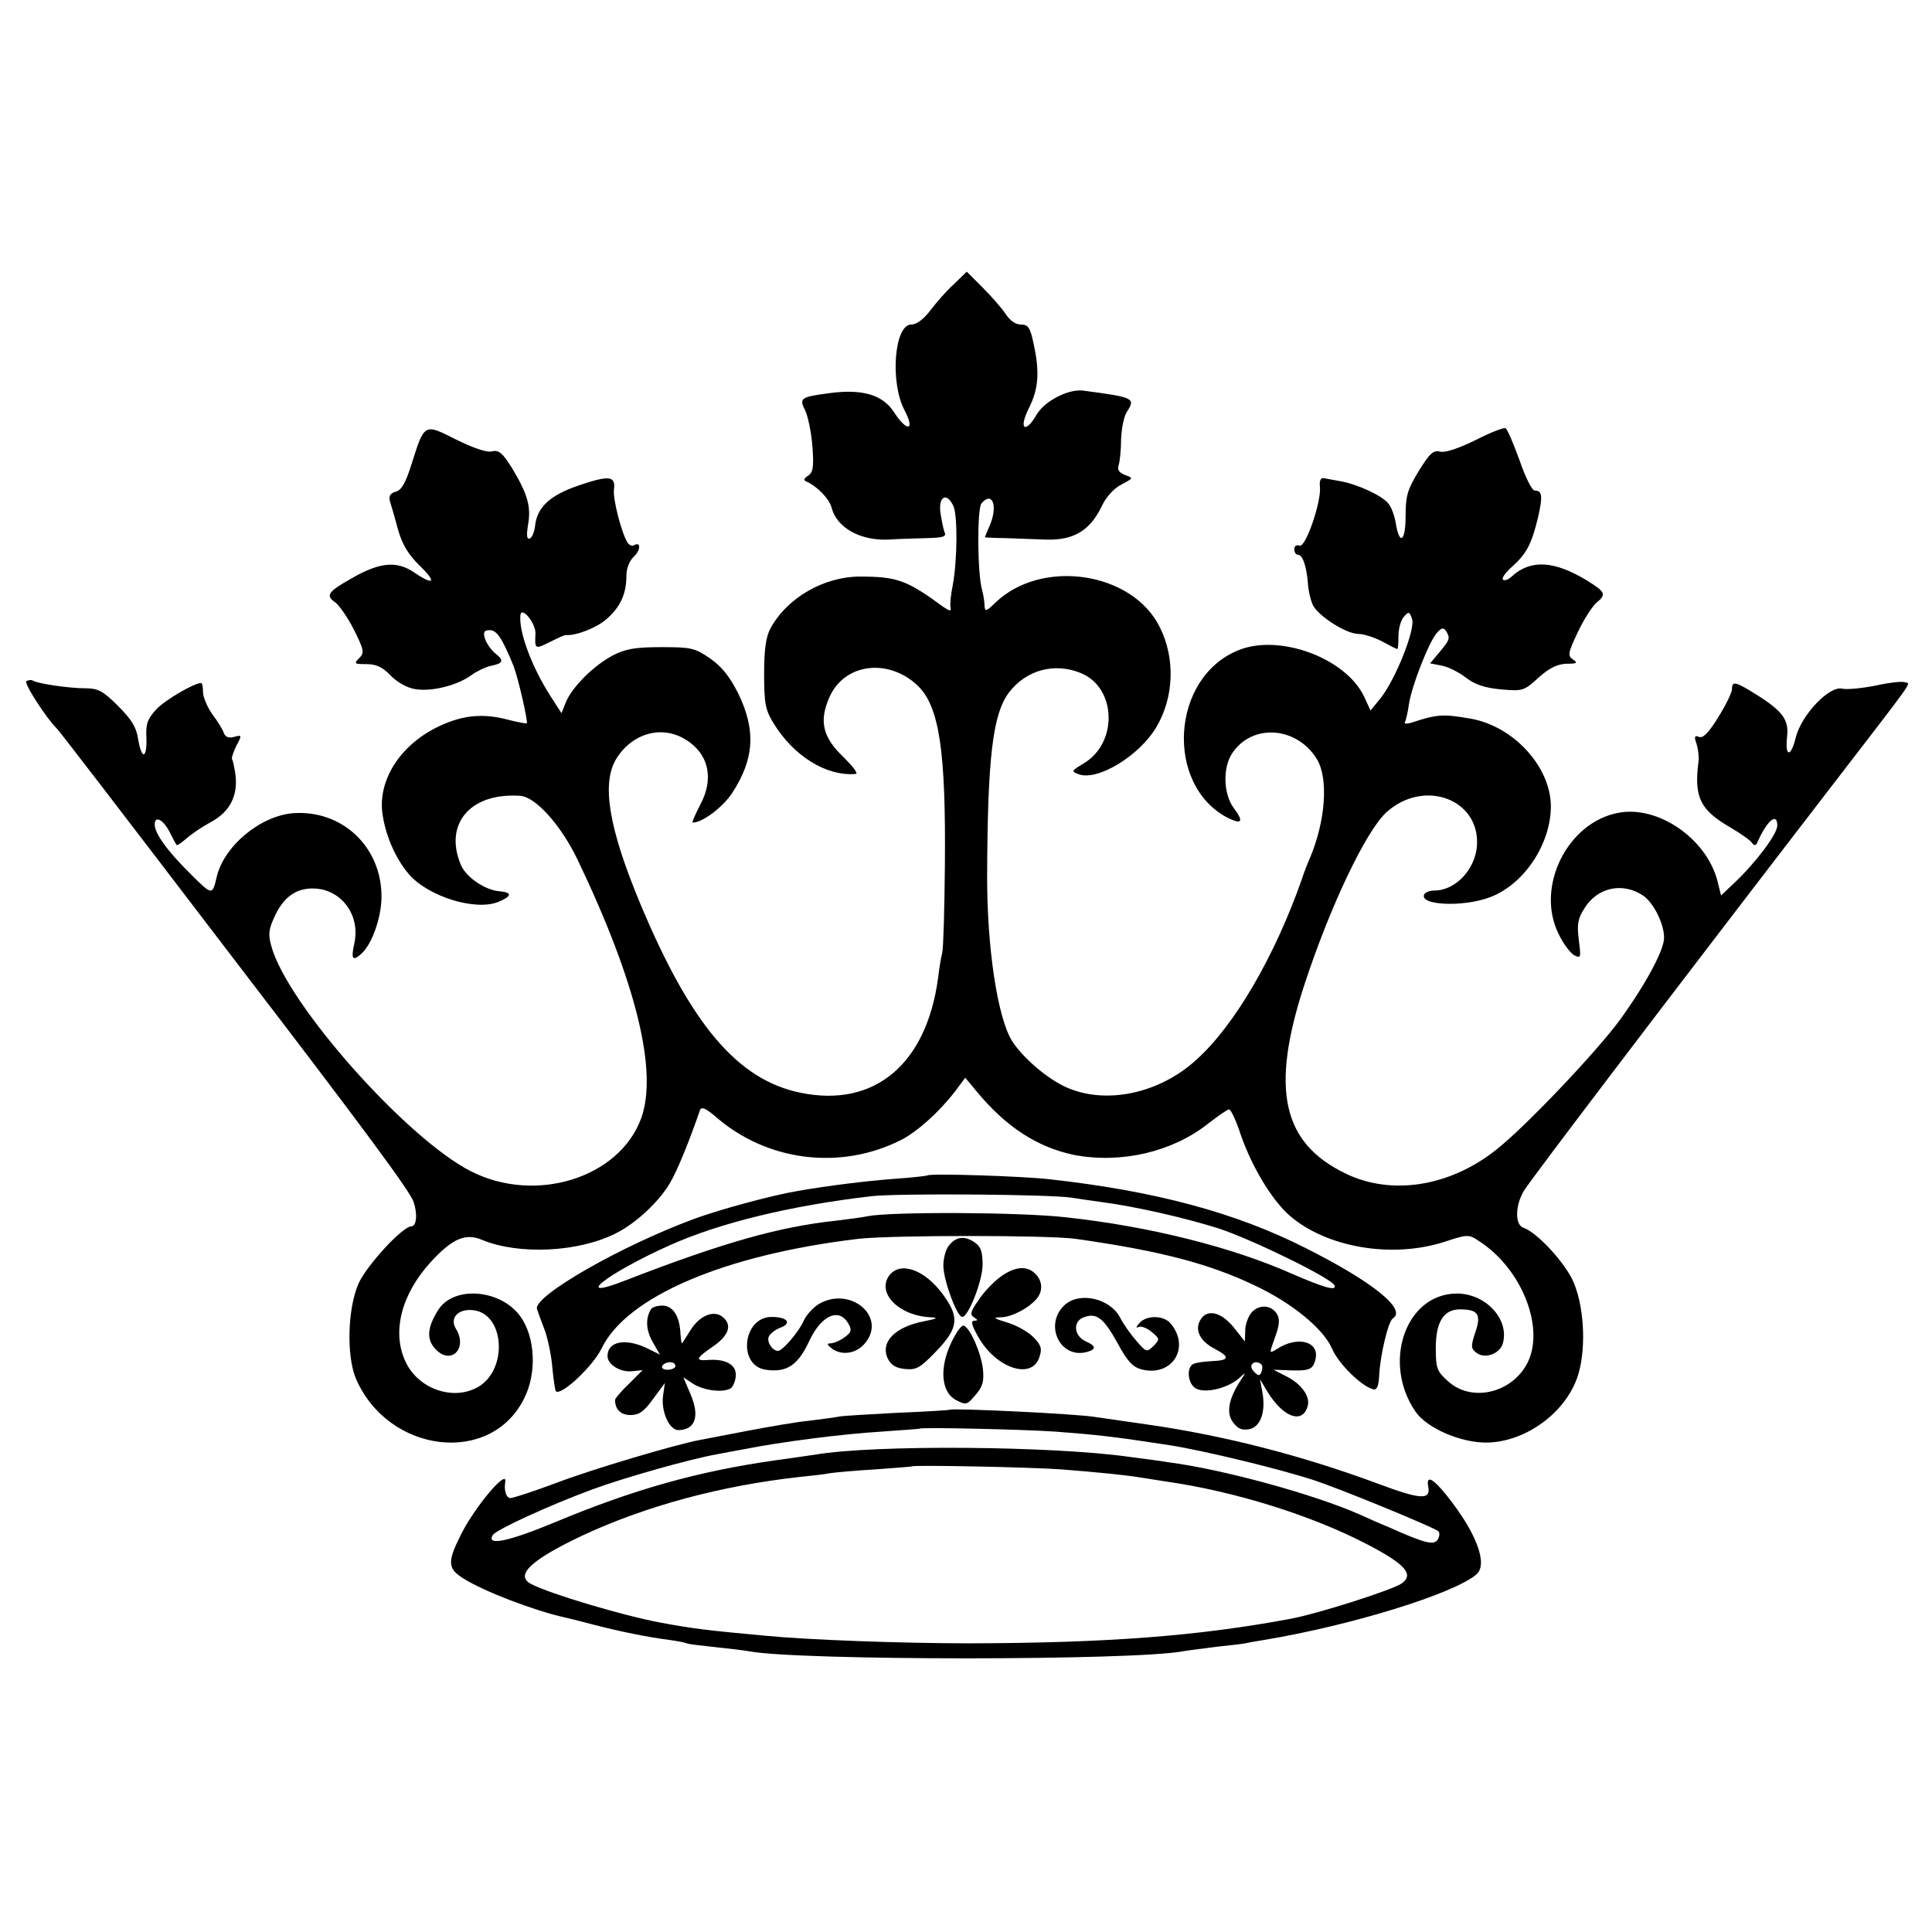 <?xml version="1.0" standalone="no"?>
<!DOCTYPE svg PUBLIC "-//W3C//DTD SVG 20010904//EN"
 "http://www.w3.org/TR/2001/REC-SVG-20010904/DTD/svg10.dtd">
<svg version="1.0" xmlns="http://www.w3.org/2000/svg"
 width="512pt" height="512pt" viewBox="0 0 512 512"
 preserveAspectRatio="xMidYMid meet">
<g transform="translate(0,512) scale(0.1,-0.1)"
fill="#000000" stroke="none">
<path d="M2528 4367 c-19 -17 -47 -49 -62 -69 -18 -24 -37 -38 -51 -38 -45 0
-57 -153 -18 -227 29 -55 7 -59 -28 -5 -30 46 -84 62 -172 50 -75 -10 -80 -13
-63 -46 7 -15 16 -57 19 -95 4 -55 2 -69 -12 -78 -11 -7 -12 -12 -4 -15 29
-13 61 -46 67 -70 14 -53 76 -87 150 -84 28 2 75 3 104 4 42 1 51 4 45 16 -3
8 -8 32 -11 53 -5 43 18 53 35 15 11 -27 10 -143 -2 -208 -5 -25 -8 -51 -6
-59 2 -12 -2 -11 -21 2 -95 70 -122 79 -219 79 -95 0 -193 -56 -237 -137 -12
-22 -17 -55 -17 -120 0 -77 3 -96 24 -130 53 -88 141 -143 219 -136 7 1 -8 20
-32 44 -56 53 -66 96 -38 159 39 90 156 105 234 31 57 -55 75 -171 72 -479 -1
-115 -4 -218 -7 -229 -3 -11 -8 -41 -11 -67 -31 -229 -169 -344 -364 -304
-168 34 -292 182 -426 503 -82 197 -102 315 -64 380 41 69 121 93 185 53 61
-37 76 -103 39 -172 -14 -27 -23 -48 -20 -48 25 0 79 40 104 78 59 90 64 167
16 265 -22 44 -44 71 -74 92 -41 28 -50 30 -130 30 -70 0 -95 -5 -128 -22 -51
-27 -107 -83 -124 -123 l-12 -30 -29 45 c-50 78 -84 170 -80 214 2 27 42 -21
40 -49 -2 -41 -1 -41 39 -21 20 10 39 19 42 18 26 -2 81 19 107 42 37 32 53
67 53 115 0 20 8 40 20 51 18 17 19 41 0 30 -5 -3 -12 0 -17 7 -16 26 -39 115
-36 140 5 37 -12 39 -92 12 -77 -26 -112 -58 -117 -108 -2 -16 -8 -31 -14 -33
-8 -3 -9 8 -5 34 9 49 0 82 -40 149 -27 44 -37 52 -55 48 -13 -4 -48 8 -95 31
-85 43 -84 44 -118 -64 -16 -51 -27 -70 -42 -74 -14 -4 -19 -11 -16 -24 3 -10
13 -43 21 -74 12 -42 27 -67 58 -98 47 -45 38 -54 -16 -17 -45 30 -90 26 -163
-16 -64 -36 -71 -46 -45 -64 11 -8 34 -41 50 -73 27 -54 28 -61 14 -75 -15
-15 -13 -16 19 -16 26 0 43 -8 64 -30 16 -17 44 -33 64 -36 42 -8 112 9 149
36 15 11 38 22 51 25 35 7 38 14 14 33 -11 9 -24 27 -28 40 -5 17 -2 22 13 22
19 0 33 -22 63 -95 12 -31 39 -148 35 -152 -1 -1 -24 3 -51 10 -65 17 -118 12
-180 -17 -101 -47 -162 -139 -152 -228 7 -58 34 -122 70 -164 51 -60 177 -99
238 -74 36 15 37 25 3 28 -39 3 -90 38 -103 71 -45 108 26 191 157 182 41 -2
109 -78 153 -170 156 -326 213 -562 168 -685 -58 -158 -280 -227 -451 -140
-170 86 -488 444 -529 597 -9 32 -7 45 11 83 25 51 60 73 109 69 69 -6 116
-73 100 -145 -9 -41 -5 -48 17 -29 29 24 55 97 55 153 0 132 -104 230 -234
221 -87 -7 -184 -87 -203 -170 -11 -48 -12 -48 -68 8 -62 61 -96 108 -96 132
0 25 23 13 40 -21 8 -16 16 -31 18 -33 1 -3 12 5 25 16 12 11 41 31 65 44 51
27 73 70 66 126 -3 20 -7 39 -9 41 -2 3 3 18 11 35 16 29 15 30 -6 24 -14 -4
-23 0 -27 11 -3 9 -17 32 -31 50 -13 19 -24 45 -24 58 0 13 -2 24 -5 24 -18 0
-94 -44 -118 -69 -24 -26 -29 -39 -27 -76 2 -57 -13 -59 -22 -3 -5 32 -18 52
-54 88 -40 40 -53 46 -87 46 -41 0 -124 12 -137 20 -5 3 -12 2 -18 -1 -8 -5
54 -100 80 -125 5 -4 154 -198 480 -625 335 -437 458 -604 466 -630 11 -32 8
-65 -6 -65 -23 0 -119 -104 -140 -152 -29 -66 -32 -191 -7 -251 86 -200 360
-232 447 -51 33 67 28 160 -10 214 -52 74 -178 84 -219 18 -29 -46 -31 -77 -8
-102 41 -46 88 0 55 53 -17 28 6 53 45 49 84 -8 94 -156 15 -203 -66 -39 -161
-6 -194 68 -36 78 -10 178 68 263 57 62 92 77 136 58 97 -40 255 -33 355 18
52 26 113 83 142 132 20 34 50 107 80 194 4 10 15 5 40 -16 136 -120 333 -145
495 -62 42 22 100 74 142 129 l26 35 29 -35 c79 -96 163 -150 261 -170 123
-23 258 8 352 82 27 21 53 39 57 39 5 0 19 -30 31 -67 30 -86 82 -172 129
-214 98 -85 271 -115 411 -70 60 20 65 20 90 3 118 -75 180 -239 126 -331 -44
-75 -146 -96 -206 -42 -30 27 -33 34 -33 89 0 69 21 102 64 102 48 0 57 -13
41 -60 -13 -39 -12 -44 4 -56 23 -16 62 -1 69 27 17 64 -47 132 -124 131 -135
-2 -197 -185 -107 -314 30 -43 120 -82 189 -81 105 2 213 83 242 182 22 75 14
189 -17 252 -27 52 -94 123 -128 135 -24 7 -23 60 1 99 18 30 406 540 793
1043 253 329 232 298 216 304 -7 3 -42 -1 -78 -9 -36 -7 -75 -11 -88 -8 -34 8
-107 -68 -123 -129 -13 -54 -29 -53 -23 2 5 44 -11 67 -81 111 -56 35 -65 37
-65 15 0 -9 -16 -42 -36 -74 -25 -41 -41 -57 -51 -53 -12 5 -14 1 -7 -18 4
-13 7 -35 5 -49 -12 -93 5 -127 85 -173 27 -16 53 -34 57 -41 5 -7 10 -7 13
-1 26 60 54 84 54 47 0 -22 -56 -97 -113 -151 l-36 -34 -10 40 c-30 112 -158
199 -262 179 -135 -25 -220 -196 -159 -320 12 -26 31 -51 41 -57 19 -10 19 -7
13 40 -5 41 -3 56 15 84 34 55 100 70 155 34 28 -19 56 -75 56 -112 0 -32 -46
-119 -115 -215 -59 -82 -252 -286 -330 -347 -123 -98 -278 -122 -399 -63 -168
81 -199 223 -111 495 69 212 166 416 221 464 100 88 247 32 238 -91 -5 -63
-57 -118 -113 -118 -11 0 -22 -4 -26 -9 -18 -30 101 -36 173 -9 91 34 162 141
162 242 -1 104 -98 210 -210 231 -74 13 -90 13 -159 -10 -13 -4 -21 -3 -18 1
3 5 8 27 11 49 8 50 53 164 74 188 12 13 17 15 24 5 12 -19 10 -24 -17 -56
l-25 -30 31 -6 c16 -3 45 -17 64 -32 25 -19 51 -27 93 -31 57 -5 61 -4 99 31
29 26 50 36 74 37 28 0 31 2 18 11 -15 10 -14 17 12 72 16 34 38 68 49 78 28
23 25 29 -25 60 -86 52 -148 56 -198 11 -9 -9 -20 -13 -24 -9 -4 4 7 19 24 34
38 34 52 60 69 131 13 57 11 71 -9 71 -7 0 -25 36 -40 80 -16 44 -32 82 -37
85 -4 3 -40 -11 -79 -31 -45 -22 -80 -34 -94 -31 -18 5 -28 -4 -57 -51 -30
-49 -35 -66 -35 -119 0 -68 -16 -80 -26 -20 -3 20 -12 44 -20 53 -17 21 -82
51 -128 59 -18 3 -38 7 -44 8 -7 1 -11 -8 -9 -23 4 -40 -38 -162 -54 -156 -8
3 -14 -1 -14 -9 0 -8 4 -15 9 -15 13 0 23 -29 27 -74 1 -22 8 -49 14 -61 16
-29 88 -75 120 -75 14 0 42 -9 63 -20 20 -11 38 -20 40 -20 2 0 3 15 3 34 0
19 6 42 14 51 13 15 15 15 22 -5 10 -26 -43 -159 -83 -210 l-27 -33 -17 37
c-49 103 -227 168 -335 122 -177 -73 -193 -356 -27 -443 38 -19 44 -11 17 25
-28 37 -30 107 -5 145 53 81 172 72 225 -15 31 -51 23 -164 -19 -263 -5 -11
-15 -36 -21 -55 -72 -205 -178 -387 -279 -478 -98 -90 -239 -120 -344 -74 -52
23 -118 80 -146 125 -38 64 -65 245 -65 432 1 319 15 433 58 490 46 60 121 80
191 51 94 -39 98 -185 7 -239 -33 -20 -34 -21 -13 -29 50 -18 161 49 206 126
46 78 50 181 9 263 -72 148 -313 184 -436 66 -25 -24 -28 -25 -29 -7 0 10 -3
28 -6 39 -13 43 -14 216 -2 231 28 33 44 -5 23 -56 -8 -18 -14 -33 -14 -34 0
0 24 -2 52 -2 29 -1 79 -3 111 -4 71 -2 115 23 146 87 12 26 33 49 53 59 32
17 32 17 10 25 -17 7 -22 14 -17 28 3 10 6 41 6 67 1 27 7 59 15 72 24 37 20
39 -117 57 -39 4 -101 -28 -122 -64 -30 -52 -48 -38 -21 16 26 51 30 96 13
173 -9 42 -14 50 -34 50 -14 0 -29 11 -40 28 -10 15 -37 46 -60 69 l-43 43
-34 -33z"/>
<path d="M2458 2005 c-1 -1 -41 -6 -88 -9 -77 -6 -174 -18 -255 -32 -66 -11
-204 -48 -275 -74 -195 -72 -427 -205 -417 -239 3 -9 13 -36 22 -60 8 -24 17
-68 19 -98 3 -30 7 -57 9 -60 14 -13 98 66 121 113 66 138 327 249 681 291 88
10 502 10 575 0 226 -32 354 -66 474 -123 100 -47 183 -115 206 -168 17 -40
79 -101 110 -108 9 -2 14 10 15 38 3 54 24 142 36 150 38 23 -51 96 -230 186
-187 95 -401 152 -681 183 -69 8 -316 16 -322 10z m382 -59 c19 -3 53 -8 75
-11 94 -12 228 -43 316 -71 88 -29 301 -133 306 -151 5 -15 -29 -5 -110 30
-161 72 -381 127 -602 151 -123 14 -465 15 -525 3 -14 -3 -52 -8 -85 -12 -150
-16 -299 -58 -557 -158 -145 -57 -52 17 117 93 132 59 319 105 535 130 71 8
473 5 530 -4z"/>
<path d="M2517 1822 c-10 -10 -17 -35 -17 -56 0 -38 36 -136 50 -136 16 0 53
93 54 137 0 34 -4 48 -19 59 -26 19 -49 18 -68 -4z"/>
<path d="M2356 1739 c-33 -47 28 -107 112 -110 19 -1 15 -4 -17 -10 -80 -15
-119 -56 -98 -100 9 -17 22 -25 46 -27 29 -3 40 3 82 47 59 61 62 90 19 149
-49 68 -115 91 -144 51z"/>
<path d="M2651 1736 c-19 -14 -45 -41 -58 -62 -21 -29 -23 -38 -12 -45 11 -7
11 -9 1 -9 -10 0 -7 -12 10 -42 46 -83 141 -116 162 -56 8 23 6 32 -14 53 -13
14 -44 32 -70 40 -37 11 -40 14 -17 14 29 1 73 24 95 50 16 20 15 46 -4 65
-22 23 -55 20 -93 -8z"/>
<path d="M2168 1663 c-15 -10 -32 -29 -38 -43 -12 -28 -56 -80 -68 -80 -15 0
-30 23 -25 37 3 8 17 19 30 24 33 12 20 29 -22 29 -77 0 -91 -130 -15 -140 55
-8 85 12 115 77 33 70 81 89 105 42 8 -14 5 -21 -12 -33 -12 -9 -29 -16 -37
-16 -11 0 -9 -4 5 -15 27 -18 64 -12 87 16 58 71 -42 153 -125 102z"/>
<path d="M2823 1663 c-58 -51 -15 -145 57 -126 26 7 25 16 -2 28 -32 14 -36
53 -6 64 34 13 53 -2 90 -69 25 -47 40 -63 63 -69 81 -21 131 58 77 122 -19
22 -65 22 -83 0 -8 -9 -9 -14 -3 -10 7 4 23 -2 35 -12 23 -19 23 -20 6 -38
-18 -17 -19 -17 -45 13 -15 17 -35 45 -44 63 -27 50 -105 68 -145 34z"/>
<path d="M1725 1650 c-15 -24 -13 -56 5 -87 l19 -33 -28 14 c-60 31 -111 23
-111 -18 0 -22 34 -43 64 -40 l29 3 -36 -36 c-20 -19 -37 -39 -37 -43 0 -25
15 -40 41 -40 22 0 36 9 60 43 l31 42 -5 -35 c-5 -42 17 -90 41 -90 45 1 57
37 32 95 l-19 45 24 -16 c30 -20 85 -26 103 -12 6 6 12 21 12 35 0 27 -28 42
-72 39 -37 -3 -35 4 12 36 42 29 51 57 25 78 -23 19 -61 4 -85 -35 -12 -19
-22 -35 -23 -35 -1 0 -3 13 -4 30 -3 45 -21 70 -48 70 -13 0 -27 -4 -30 -10z
m65 -150 c0 -5 -9 -10 -21 -10 -11 0 -17 5 -14 10 3 6 13 10 21 10 8 0 14 -4
14 -10z"/>
<path d="M3317 1642 c-9 -10 -17 -32 -17 -48 l-1 -29 -30 38 c-35 42 -72 49
-89 17 -14 -26 1 -55 40 -75 40 -21 38 -30 -6 -32 -21 -1 -43 -4 -50 -7 -21
-8 -17 -54 6 -66 25 -13 83 1 113 27 20 18 20 18 3 -8 -31 -48 -37 -86 -17
-110 13 -17 24 -20 44 -16 29 8 42 48 32 100 l-6 32 21 -35 c41 -66 91 -84
105 -38 9 26 -16 61 -57 81 l-33 17 30 -1 c64 -3 74 0 81 28 12 48 -47 64
-102 28 -21 -13 -21 -13 -5 31 12 33 13 48 5 62 -15 24 -47 26 -67 4z m26
-138 c3 -3 3 -12 0 -20 -4 -10 -8 -11 -18 -1 -7 7 -11 15 -8 20 5 9 17 9 26 1z"/>
<path d="M2521 1562 c-32 -67 -27 -131 12 -152 27 -14 29 -14 52 13 19 22 23
35 20 68 -5 44 -34 110 -51 116 -6 2 -20 -18 -33 -45z"/>
<path d="M2517 1384 c-1 -1 -63 -5 -138 -8 -75 -4 -145 -8 -155 -10 -10 -2
-46 -7 -79 -11 -33 -3 -107 -16 -165 -27 -58 -11 -114 -22 -125 -24 -65 -12
-290 -79 -381 -114 -59 -22 -114 -40 -121 -40 -11 0 -18 19 -14 43 6 36 -80
-65 -117 -139 -37 -73 -36 -91 6 -117 53 -34 187 -85 267 -103 6 -1 38 -9 72
-18 72 -19 151 -35 207 -42 22 -3 42 -7 46 -9 3 -2 37 -6 75 -10 39 -4 79 -9
90 -11 129 -25 1022 -25 1150 0 11 2 52 7 90 12 39 4 72 8 75 9 3 1 25 5 50 9
230 38 505 123 563 174 31 27 -1 112 -80 210 -37 46 -54 53 -48 22 7 -36 -21
-34 -133 8 -202 75 -409 128 -612 157 -63 9 -126 18 -139 20 -45 8 -378 24
-384 19z m281 -58 c106 -8 153 -13 302 -36 89 -14 288 -62 380 -92 71 -23 321
-126 332 -136 4 -4 3 -14 -2 -22 -10 -16 -34 -10 -130 33 -25 10 -60 26 -78
34 -120 53 -364 120 -507 138 -16 3 -62 9 -101 14 -202 29 -677 33 -834 6 -14
-2 -61 -9 -105 -15 -206 -29 -378 -78 -584 -164 -123 -51 -183 -64 -165 -34 9
14 145 77 264 121 84 31 261 81 330 93 14 3 48 9 75 14 95 19 260 40 360 46
55 4 101 7 102 8 5 4 274 -2 361 -8z m14 -100 c102 -8 170 -15 207 -21 13 -2
45 -7 70 -11 183 -26 387 -90 533 -166 102 -53 126 -80 93 -104 -23 -17 -224
-81 -295 -94 -246 -46 -486 -64 -850 -65 -178 0 -428 9 -540 20 -153 14 -195
19 -280 35 -101 19 -292 76 -342 102 -45 23 -1 64 134 128 169 79 369 133 578
156 30 3 66 7 80 10 14 2 68 7 120 10 52 4 96 7 97 8 5 4 312 -2 395 -8z"/>
</g>
</svg>
